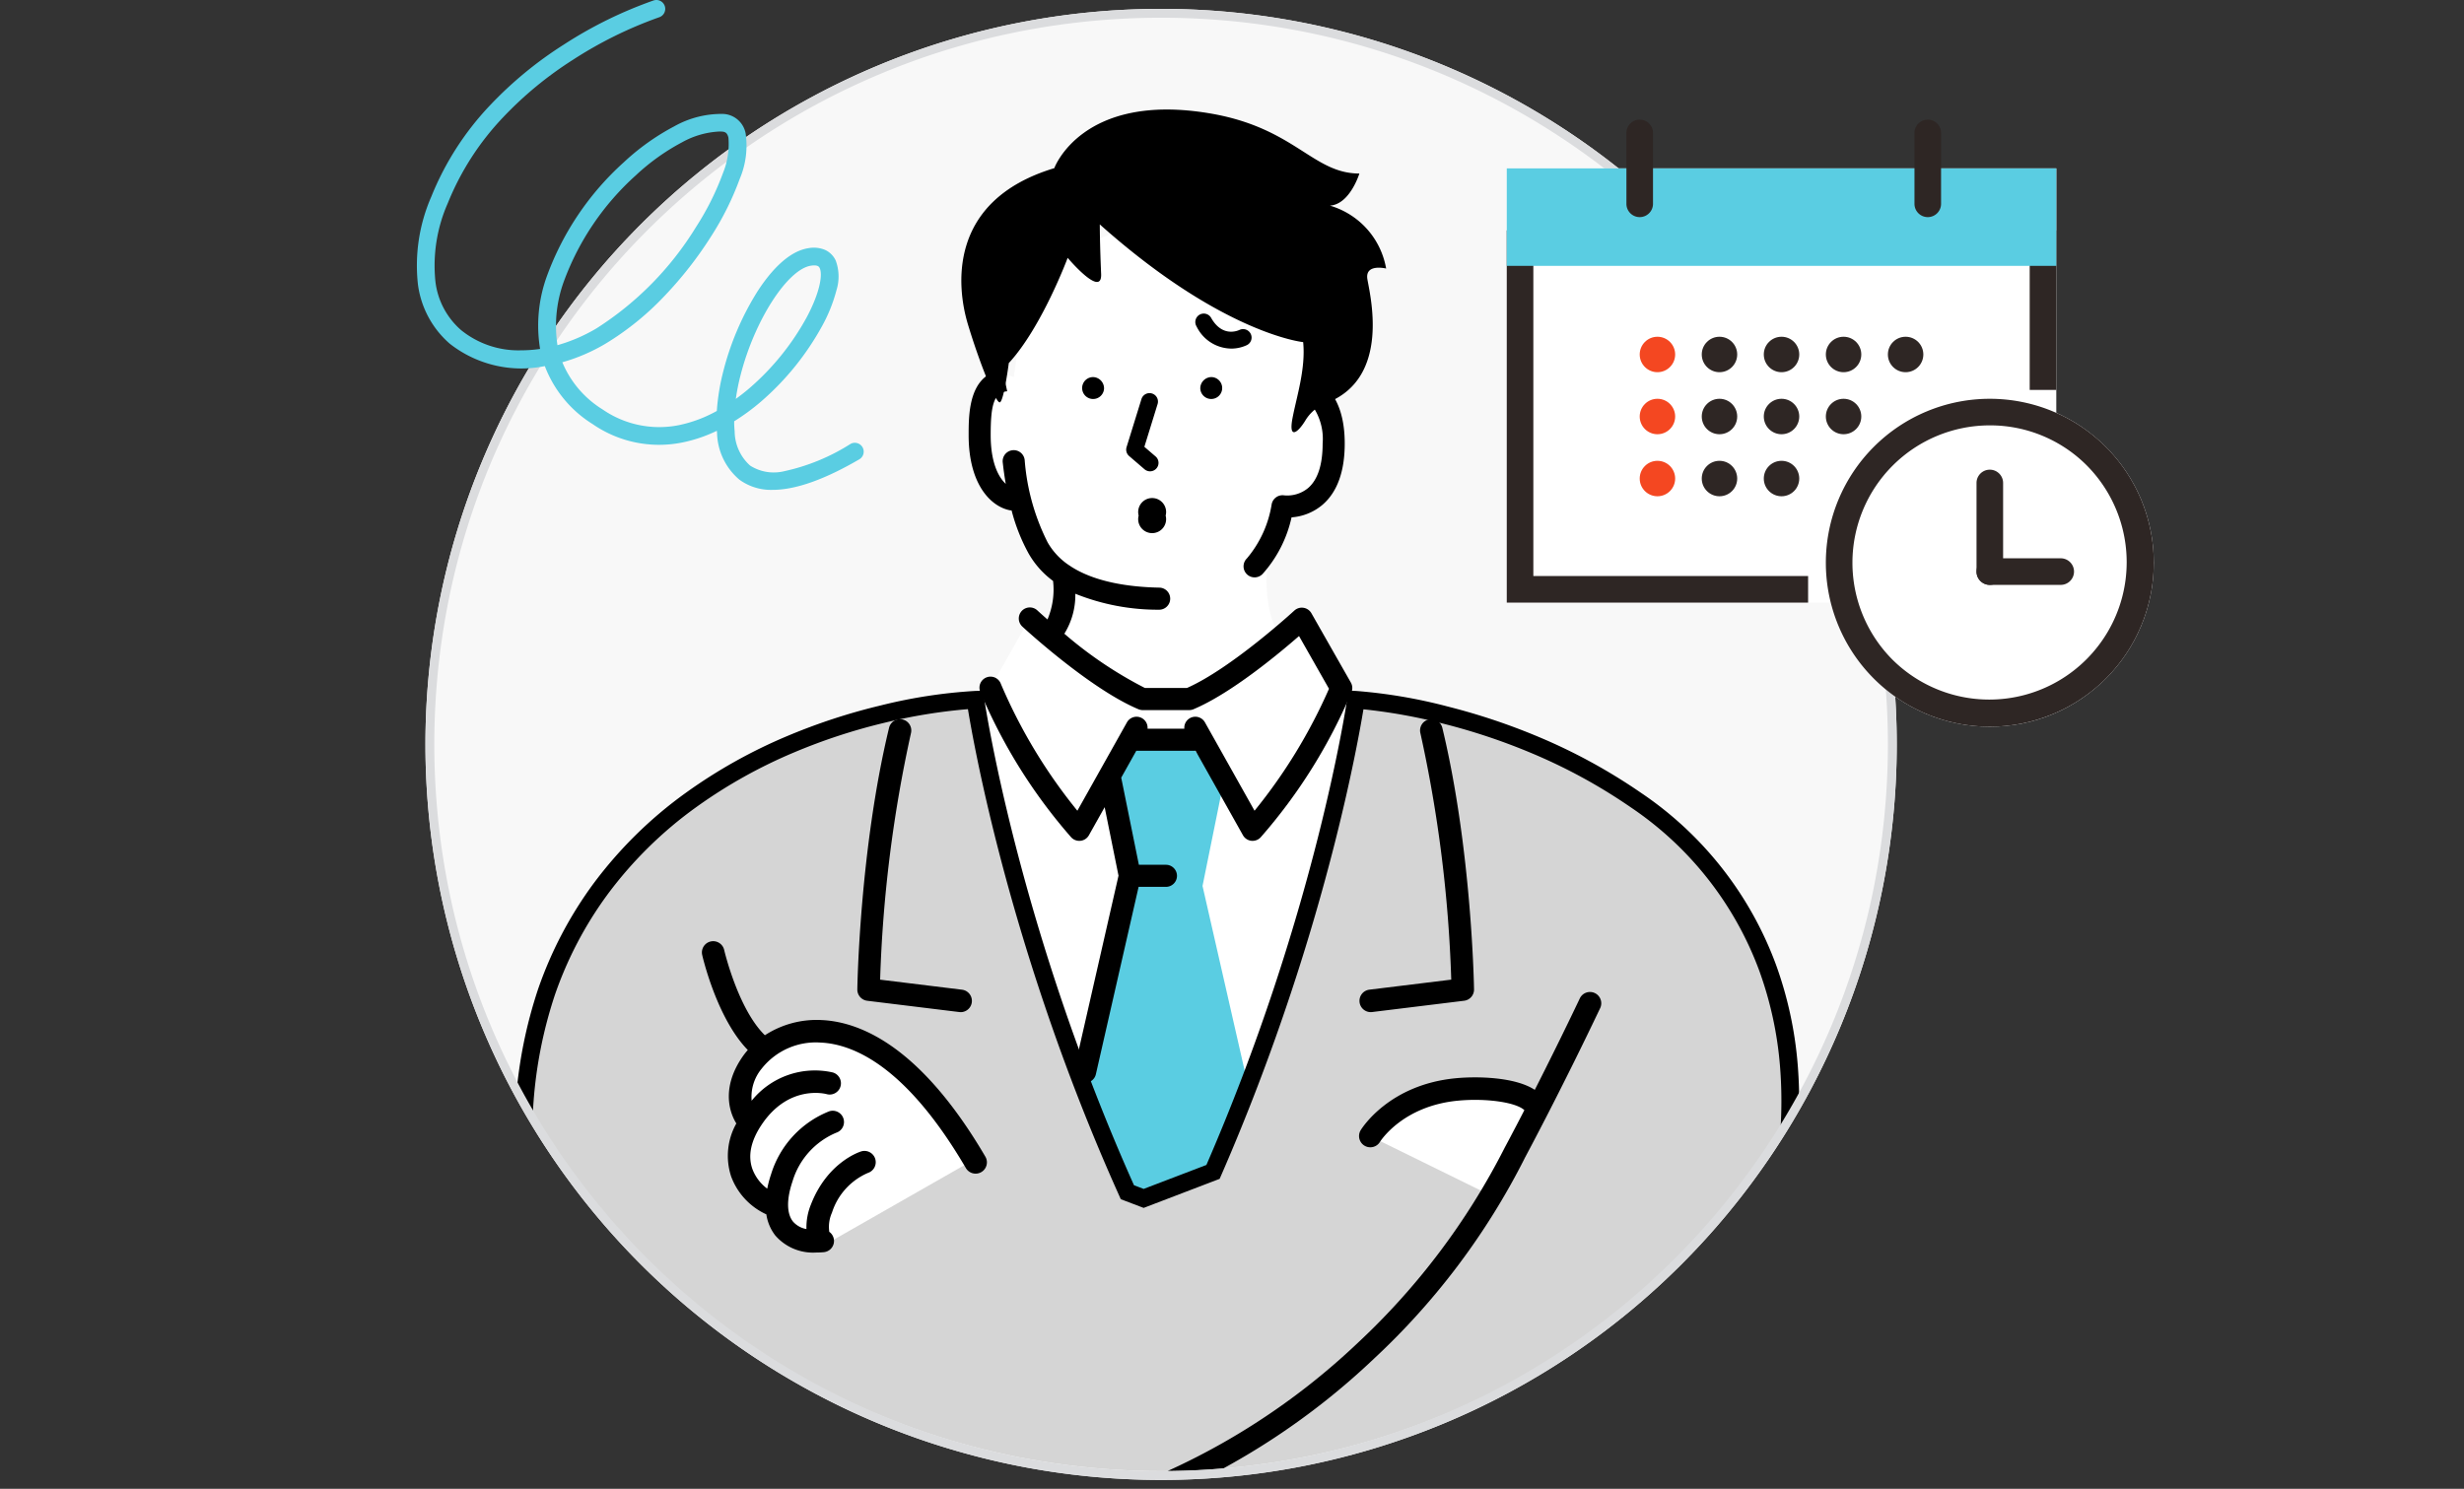 <svg height="168" viewBox="0 0 278 168" width="278" xmlns="http://www.w3.org/2000/svg" xmlns:xlink="http://www.w3.org/1999/xlink"><rect x="0" y="0" width="278" height="168" fill="#333333" stroke="none"/><clipPath id="a"><path d="m103 1078h278v168h-278z"/></clipPath><clipPath id="b"><circle cx="297" cy="1417" r="83"/></clipPath><clipPath id="c"><path d="m0 0h174.766v162.948h-174.766z"/></clipPath><g clip-path="url(#a)" transform="translate(-103 -1078)"><path d="m83 0a83 83 0 1 1 -83 83 83 83 0 0 1 83-83z" fill="#f8f8f8" transform="translate(151 1079)"/><g clip-path="url(#b)" transform="translate(-63 -256)"><g clip-path="url(#c)" transform="translate(210.578 1337.052)"><path d="m48.965 44.615s-4.65-1.3-4.743-9.178 4.312-5.719 4.312-5.719l1.476-11.291s12.128-8.268 22.39-6.995 9.445 19.4 9.445 19.4 3.263 1.069 2.993 7.53-5.855 6.2-5.855 6.2-.787 3.87-1.655 4.974c0 0-1.28 6.206 1.629 10.047l2.366-2.065 4.539 7.982 3.041 2.53s-1.347 28.57-10.695 46.404-24.325 1.621-27.346-4.428-9.611-42.455-9.611-42.455l4.218-2.051 4.541-7.986 2.651 2.3a11.862 11.862 0 0 0 .116-8.109s-2.864-1.871-3.812-7.092" fill="#fff" transform="translate(21.274 9.783)"/><path d="m66.811 47.7-2.336 11.523 5.15 22.58 1.883 28.053-24.078-1.705 2.265-21.483 7.238-27.444-3.456-10.9 3.456-4.78h6.34z" fill="#5acde2" transform="translate(26.622 37.699)"/><path d="m140.986 51.992a67.626 67.626 0 0 0 -31.566-11.305s-3.496 24.313-16.132 53.273c-2.862 1.1-5.5 2.1-7.825 2.993q-.929-.353-1.834-.7a231.294 231.294 0 0 1 -17.145-55.566s-17.216.532-32.084 11.305c-33.945 24.595-16.353 75.256 7.6 82.466l.668 33.187h88.893l.685-36.759c22.254-7.4 41.332-56.316 8.738-78.894" fill="#d5d5d5" transform="translate(-1.012 35.228)"/><path d="m132.545 168.645h-90.854l-.673-33.452a27.834 27.834 0 0 1 -8.413-4.7 41.107 41.107 0 0 1 -7.779-8.334 53.942 53.942 0 0 1 -5.945-10.849 58.757 58.757 0 0 1 -3.581-12.51 51.819 51.819 0 0 1 1.835-25.441 44.586 44.586 0 0 1 6.235-11.9 47.491 47.491 0 0 1 10.443-10.277 58.113 58.113 0 0 1 11.487-6.423 67.575 67.575 0 0 1 10.488-3.432 57.742 57.742 0 0 1 10.669-1.64l.893-.028.127.885c.009.064.948 6.489 3.512 16.476 1.505 5.863 3.268 11.789 5.24 17.612 2.418 7.142 5.158 14.149 8.147 20.833l1.089.416 3.9-1.49 3.181-1.216c2.8-6.455 5.373-13.2 7.644-20.05 1.854-5.593 3.513-11.27 4.932-16.874 2.416-9.545 3.307-15.646 3.316-15.707l.13-.9.911.047a58.4 58.4 0 0 1 10.317 1.761 71.621 71.621 0 0 1 10.287 3.444 63.8 63.8 0 0 1 11.48 6.277 40.114 40.114 0 0 1 15.237 19.383 43.3 43.3 0 0 1 2.459 11.3 51.115 51.115 0 0 1 -.373 11.5 58.76 58.76 0 0 1 -9.418 24.337c-4.676 6.847-10.415 11.759-16.229 13.907zm-88.895-2h86.932l.68-36.484.671-.223c5.629-1.872 11.268-6.622 15.879-13.373a56.72 56.72 0 0 0 9.09-23.493 49.111 49.111 0 0 0 .36-11.048 41.307 41.307 0 0 0 -2.344-10.778 38.152 38.152 0 0 0 -14.5-18.431 61.8 61.8 0 0 0 -11.118-6.079 69.616 69.616 0 0 0 -10-3.348 62.38 62.38 0 0 0 -9.035-1.629c-.342 2.069-1.308 7.467-3.2 14.95-1.43 5.654-3.1 11.382-4.973 17.024-2.337 7.054-4.99 13.994-7.884 20.627l-.168.384-.392.15-3.574 1.367-4.251 1.626-.356.136-.357-.135c-.654-.248-1.256-.478-1.839-.7l-.384-.148-.169-.375c-3.085-6.865-5.909-14.065-8.394-21.414-1.989-5.874-3.766-11.851-5.284-17.767-2.03-7.909-3.051-13.619-3.4-15.743a61.4 61.4 0 0 0 -9.44 1.544 65.544 65.544 0 0 0 -10.155 3.331 56.1 56.1 0 0 0 -11.059 6.184 45.5 45.5 0 0 0 -10 9.843 42.589 42.589 0 0 0 -5.956 11.371 49.816 49.816 0 0 0 -1.754 24.456 56.757 56.757 0 0 0 3.454 12.081 51.942 51.942 0 0 0 5.723 10.449 39.113 39.113 0 0 0 7.4 7.931 25.431 25.431 0 0 0 8.442 4.571l.7.21z" transform="translate(-1.012 35.228)"/><path d="m51.756 22.478a1.237 1.237 0 1 1 -1.235-1.308 1.274 1.274 0 0 1 1.235 1.308" transform="translate(28.23 18.329)"/><path d="m56.43 22.478a1.236 1.236 0 1 0 1.235-1.308 1.273 1.273 0 0 0 -1.235 1.308" transform="translate(34.415 18.329)"/><path d="m52.7 30.464a1.576 1.576 0 1 0 3.047 0 1.576 1.576 0 1 0 -3.047 0" transform="translate(31.189 24.664)"/><path d="m54.641 30.964a.96.96 0 0 1 -.621-.229l-1.739-1.495a.956.956 0 0 1 -.289-1.006l1.679-5.422a.953.953 0 1 1 1.821.563l-1.492 4.825 1.265 1.086a.954.954 0 0 1 -.623 1.677" transform="translate(30.535 19.169)"/><path d="m55.04 75.263s-5.63-10.619-12.856-13.39-14.93-1.127-12.753 9.721c0 0-3.5 5.334 3.435 9.68 0 0-.369 3.526 5.388 3.566z" fill="#fff" transform="translate(10.275 52.546)"/><path d="m58.275 79.6c-7.258-12.386-14.059-15.218-18.487-15.414a10.711 10.711 0 0 0 -6.388 1.714c-3.032-2.957-4.577-9.559-4.594-9.628a1.272 1.272 0 0 0 -2.48.567c.071.312 1.672 7.165 5.146 10.727-.185.211-.356.424-.507.634-2.353 3.31-1.739 6.118-.786 7.654a7.459 7.459 0 0 0 -.588 5.976 7.6 7.6 0 0 0 3.974 4.282 5.079 5.079 0 0 0 1.005 2.378 5.638 5.638 0 0 0 4.6 1.929c.285 0 .578-.013.879-.041a1.267 1.267 0 0 0 .608-2.3 1.305 1.305 0 0 0 -.009-.147 3.929 3.929 0 0 1 .323-2.019 7.284 7.284 0 0 1 4.058-4.478 1.272 1.272 0 0 0 -.738-2.434c-.155.047-3.827 1.19-5.693 5.991a6.816 6.816 0 0 0 -.509 2.778 2.6 2.6 0 0 1 -1.524-.853c-.711-.9-.73-2.5-.052-4.515a8.639 8.639 0 0 1 4.934-5.501 1.271 1.271 0 0 0 -.786-2.418 11.16 11.16 0 0 0 -6.562 7.1 13.2 13.2 0 0 0 -.435 1.629 4.906 4.906 0 0 1 -1.677-2.226c-.524-1.5-.17-3.181 1.052-5 3.039-4.526 7.135-3.491 7.325-3.441a1.271 1.271 0 0 0 .692-2.446 9.156 9.156 0 0 0 -9.15 3.192 4.993 4.993 0 0 1 1.127-3.616 7.785 7.785 0 0 1 6.642-2.948c3.8.168 9.723 2.76 16.4 14.16a1.272 1.272 0 1 0 2.2-1.286" transform="translate(8.32 47.868)"/><path d="m66.707 69.578a16.769 16.769 0 0 1 12.372-5.378c3.1.073 5.04.17 6.476 1.459l-4.709 10.865z" fill="#fff" transform="translate(43.313 55.585)"/><path d="m111.175 77.146c.291-.543 4.062-7.573 8.536-16.97a1.271 1.271 0 1 0 -2.3-1.091c-1.89 3.969-3.653 7.512-5.079 10.316-2.243-1.47-6.542-1.534-8.876-1.314-7.583.709-10.654 5.68-10.781 5.89a1.272 1.272 0 0 0 2.179 1.312c.024-.041 2.523-4.079 8.838-4.67 3.131-.293 6.465.177 7.435 1.047l.032.024c-1.373 2.666-2.228 4.248-2.246 4.282-.007.015-.009.028-.017.043a.394.394 0 0 1 -.022.037 79.074 79.074 0 0 1 -16.509 21.9 78.055 78.055 0 0 1 -25.427 16.134 1.319 1.319 0 0 0 -.388.146 80.83 80.83 0 0 1 -29.82 5.178h-.011a1.273 1.273 0 0 0 -.011 2.545h.825a83.438 83.438 0 0 0 29.586-5.226 56.4 56.4 0 0 0 24.584 5.644 52.915 52.915 0 0 0 23.847-5.652 1.272 1.272 0 0 0 -1.136-2.276c-19.6 9.786-37.6 3.8-44.063.995a80.742 80.742 0 0 0 23.849-15.714 80.258 80.258 0 0 0 16.979-22.58" transform="translate(16.251 50.529)"/><path d="m60.161 21.269a4.412 4.412 0 0 1 -3.9-2.5.954.954 0 1 1 1.655-.948c1.215 2.121 2.87 1.489 3.191 1.34a.958.958 0 0 1 1.267.452.947.947 0 0 1 -.435 1.265 4.155 4.155 0 0 1 -1.78.392" transform="translate(34.162 15.014)"/><path d="m47.351 74.925a1.471 1.471 0 0 1 -.157-.009l-10.385-1.273a1.272 1.272 0 0 1 -1.118-1.278c0-.157.243-15.723 3.584-29.542a1.272 1.272 0 0 1 2.472.6 150.5 150.5 0 0 0 -3.483 27.838l9.24 1.133a1.272 1.272 0 0 1 -.153 2.534" transform="translate(16.459 36.235)"/><path d="m67.324 74.925a1.272 1.272 0 0 1 -.153-2.534l9.24-1.133a150.459 150.459 0 0 0 -3.486-27.838 1.273 1.273 0 0 1 2.474-.6c3.342 13.816 3.582 29.385 3.584 29.542a1.272 1.272 0 0 1 -1.118 1.278l-10.385 1.275a1.471 1.471 0 0 1 -.157.009" transform="translate(42.747 36.235)"/><path d="m67.934 21.591c1.67 1.383 2.517 3.651 2.517 6.745 0 3.161-.845 5.489-2.511 6.92a6.069 6.069 0 0 1 -3.487 1.414 14.117 14.117 0 0 1 -3.258 6.376 1.246 1.246 0 1 1 -1.786-1.737 12.49 12.49 0 0 0 2.791-6.064 1.249 1.249 0 0 1 .493-.825 1.233 1.233 0 0 1 .929-.231 3.7 3.7 0 0 0 2.717-.843c1.077-.94 1.621-2.625 1.621-5.01a6.471 6.471 0 0 0 -1.614-4.825c-.507-.5.1-1.258.323-1.558s1.172-.5 1.265-.362" transform="translate(36.689 18.657)"/><path d="m46.773 22.971h-.019c-1.558.136-1.843 1.771-1.843 4.944 0 3.086.871 4.735 1.7 5.5q-.2-1.15-.338-2.39a1.246 1.246 0 1 1 2.476-.276 24.782 24.782 0 0 0 2.59 9.275 7.7 7.7 0 0 0 2.392 2.56 1.216 1.216 0 0 1 .177.118c2.806 1.843 6.784 2.364 10.055 2.424a1.246 1.246 0 0 1 -.022 2.491h-.024a24.987 24.987 0 0 1 -9.456-1.8 8.272 8.272 0 0 1 -1.239 4.508 45.753 45.753 0 0 0 9.092 6.125h4.737c5.006-2.207 12.048-8.669 12.119-8.736a1.246 1.246 0 0 1 1.926.3l4.45 7.82a1.239 1.239 0 0 1 .075 1.073 60.284 60.284 0 0 1 -10.238 16.38 1.241 1.241 0 0 1 -.925.412c-.045 0-.091 0-.138-.007a1.249 1.249 0 0 1 -.948-.629l-5.346-9.529h-6.687l-1.7 3.036 1.991 9.83h3.054a1.245 1.245 0 0 1 0 2.491h-3.084l-4.821 21.145a1.246 1.246 0 0 1 -1.213.968 1.294 1.294 0 0 1 -.278-.03 1.247 1.247 0 0 1 -.939-1.493l4.984-21.853-1.563-7.728-1.776 3.164a1.243 1.243 0 0 1 -.948.629c-.047 0-.091.007-.138.007a1.244 1.244 0 0 1 -.925-.412 60.361 60.361 0 0 1 -10.236-16.379 1.246 1.246 0 1 1 2.317-.914 59.736 59.736 0 0 0 8.626 14.305l5.592-9.969a1.245 1.245 0 0 1 2.327.715h4.15a1.245 1.245 0 0 1 2.327-.715l.763 1.36.006.009 4.825 8.6a59.98 59.98 0 0 0 8.4-13.762l-3.38-5.951c-2.336 2.039-7.7 6.491-11.9 8.258a1.263 1.263 0 0 1 -.483.1h-5.257a1.262 1.262 0 0 1 -.483-.1c-5.422-2.276-12.758-9.012-13.068-9.3a1.246 1.246 0 1 1 1.691-1.829c.017.017.431.4 1.118 1a8.569 8.569 0 0 0 .631-4.345 9.973 9.973 0 0 1 -2.774-3.122 21.012 21.012 0 0 1 -1.907-4.838 1.257 1.257 0 0 1 -.235-.024c-2.127-.444-4.609-2.927-4.609-8.465 0-1.97 0-5.29 2.09-6.736a1.679 1.679 0 0 1 1.916.16" transform="translate(22.285 18.133)"/><path d="m47.335 33.6s-.554 4.276-1.006 4.428-2.321-4.515-3.623-8.855c-1.206-4.031-2.416-13.894 9.762-17.568 0 0 3.12-8.605 17.513-6.189 9.644 1.618 11.619 6.794 16.908 6.794 0 0-1.058 3.472-3.321 3.622a9 9 0 0 1 6.34 7.1s-2.416-.6-2.114 1.209 2.618 11.02-4.428 13.887a4.726 4.726 0 0 0 -2.517 1.963c-.9 1.509-1.963 2.265-1.509-.151s1.509-5.584 1.207-8.605c0 0-9.057-.9-22.946-13.285 0 0 0 2.114.151 5.586.123 2.817-3.775-1.812-3.775-1.812s-2.918 7.846-6.642 11.876" transform="translate(21.904 4.319)"/></g></g><path d="m83 1a82.612 82.612 0 0 0 -16.527 1.666 81.546 81.546 0 0 0 -29.319 12.334 82.242 82.242 0 0 0 -29.71 36.082 81.58 81.58 0 0 0 -4.778 15.391 82.81 82.81 0 0 0 0 33.054 81.546 81.546 0 0 0 12.334 29.319 82.242 82.242 0 0 0 36.078 29.71 81.58 81.58 0 0 0 15.391 4.778 82.81 82.81 0 0 0 33.054 0 81.546 81.546 0 0 0 29.323-12.334 82.242 82.242 0 0 0 29.71-36.078 81.58 81.58 0 0 0 4.778-15.391 82.81 82.81 0 0 0 0-33.054 81.546 81.546 0 0 0 -12.334-29.323 82.242 82.242 0 0 0 -36.078-29.71 81.58 81.58 0 0 0 -15.395-4.778 82.612 82.612 0 0 0 -16.527-1.666m0-1a83 83 0 1 1 -83 83 83 83 0 0 1 83-83z" fill="#dbdcde" transform="translate(151 1079)"/><path d="m40.172 61.61a6.049 6.049 0 0 1 -3.745-1.145 7.124 7.124 0 0 1 -2.527-5.273q-.012-.123-.022-.248a16.477 16.477 0 0 1 -3.856 1.312 13.181 13.181 0 0 1 -10.154-2.064 13.263 13.263 0 0 1 -5.4-6.547 13.1 13.1 0 0 1 -10.73-2.532 10.677 10.677 0 0 1 -3.584-6.67 19.368 19.368 0 0 1 1.506-9.916 32.709 32.709 0 0 1 6.647-10.333 43.549 43.549 0 0 1 8.308-6.832 47.35 47.35 0 0 1 10.136-4.982 1 1 0 0 1 .606 1.906 46.313 46.313 0 0 0 -9.71 4.791 41.5 41.5 0 0 0 -7.9 6.509 30.708 30.708 0 0 0 -6.227 9.676 17.43 17.43 0 0 0 -1.39 8.883 8.592 8.592 0 0 0 2.9 5.445 10.28 10.28 0 0 0 6.783 2.272 14.511 14.511 0 0 0 2.121-.157 16.311 16.311 0 0 1 .778-8.238 32.1 32.1 0 0 1 8.655-12.811 26.257 26.257 0 0 1 5.705-4.067 10.872 10.872 0 0 1 5.507-1.4 2.7 2.7 0 0 1 2.549 2.211 9.625 9.625 0 0 1 -.675 5.135 32.646 32.646 0 0 1 -3.228 6.477 42.968 42.968 0 0 1 -5.195 6.658 31.874 31.874 0 0 1 -6.686 5.43 20.443 20.443 0 0 1 -4.9 2.112 11.363 11.363 0 0 0 4.53 5.315 11.246 11.246 0 0 0 8.66 1.772 15.107 15.107 0 0 0 4.24-1.592 24.578 24.578 0 0 1 .737-4.5 31.573 31.573 0 0 1 3.865-9.013c1.309-2.022 3.369-4.505 5.747-4.858a3.316 3.316 0 0 1 1.847.189 2.435 2.435 0 0 1 1.23 1.239 5.194 5.194 0 0 1 .071 3.326 17.475 17.475 0 0 1 -1.621 4.035 30.871 30.871 0 0 1 -6.892 8.525 24.526 24.526 0 0 1 -3.027 2.222q0 .587.056 1.126a5.252 5.252 0 0 0 1.739 3.87 4.967 4.967 0 0 0 3.874.632 22.97 22.97 0 0 0 7.441-3.063 1 1 0 0 1 1.009 1.727c-3.934 2.294-7.205 3.446-9.778 3.446zm4.69-25.329a2.4 2.4 0 0 0 -.35.029c-2.665.395-6.387 6.183-7.967 12.386a24.685 24.685 0 0 0 -.528 2.65q.781-.562 1.546-1.216a28.792 28.792 0 0 0 6.429-7.95c1.508-2.812 1.836-4.832 1.492-5.587-.049-.108-.142-.312-.622-.312zm-10.719-15.106a9.607 9.607 0 0 0 -4.163 1.2 24.245 24.245 0 0 0 -5.257 3.756 30.041 30.041 0 0 0 -8.111 11.969 14.583 14.583 0 0 0 -.718 7.184 18.436 18.436 0 0 0 4.43-1.913 35.634 35.634 0 0 0 11.21-11.431 30.635 30.635 0 0 0 3.03-6.067 8.667 8.667 0 0 0 .619-4.01c-.129-.539-.365-.658-.73-.681q-.153-.007-.31-.007z" fill="#5acde2" transform="translate(150.001 1071.667)"/><path d="m0 0h62v49h-62z" fill="#fff" transform="translate(273 1097)"/><path d="m0 42v-42h3v39h31v3z" fill="#2e2624" transform="translate(273 1104)"/><path d="m0 0h3v18h-3z" fill="#2e2624" transform="translate(332 1104)"/><path d="m0 0h62v11h-62z" fill="#5acde2" transform="translate(273 1097)"/><circle cx="18.5" cy="18.5" fill="#fff" r="18.5" transform="translate(309 1123)"/><path d="m18.5 3a15.5 15.5 0 0 0 -10.96 26.46 15.5 15.5 0 0 0 21.92-21.92 15.4 15.4 0 0 0 -10.96-4.54m0-3a18.5 18.5 0 1 1 -18.5 18.5 18.5 18.5 0 0 1 18.5-18.5z" fill="#2e2624" transform="translate(309 1123)"/><path d="m0 11.5a1.5 1.5 0 0 1 -1.5-1.5v-10a1.5 1.5 0 0 1 1.5-1.5 1.5 1.5 0 0 1 1.5 1.5v10a1.5 1.5 0 0 1 -1.5 1.5z" fill="#2e2624" transform="translate(327.5 1132.5)"/><path d="m8 1.5h-8a1.5 1.5 0 0 1 -1.5-1.5 1.5 1.5 0 0 1 1.5-1.5h8a1.5 1.5 0 0 1 1.5 1.5 1.5 1.5 0 0 1 -1.5 1.5z" fill="#2e2624" transform="translate(327.5 1142.5)"/><circle cx="2" cy="2" fill="#f44721" r="2" transform="translate(288 1116)"/><g fill="#2e2624"><circle cx="2" cy="2" r="2" transform="translate(295 1116)"/><circle cx="2" cy="2" r="2" transform="translate(302 1116)"/><circle cx="2" cy="2" r="2" transform="translate(309 1116)"/><circle cx="2" cy="2" r="2" transform="translate(316 1116)"/></g><circle cx="2" cy="2" fill="#f44721" r="2" transform="translate(288 1123)"/><circle cx="2" cy="2" fill="#2e2624" r="2" transform="translate(295 1123)"/><circle cx="2" cy="2" fill="#2e2624" r="2" transform="translate(302 1123)"/><circle cx="2" cy="2" fill="#2e2624" r="2" transform="translate(309 1123)"/><circle cx="2" cy="2" fill="#f44721" r="2" transform="translate(288 1130)"/><circle cx="2" cy="2" fill="#2e2624" r="2" transform="translate(295 1130)"/><circle cx="2" cy="2" fill="#2e2624" r="2" transform="translate(302 1130)"/><path d="m0 9.5a1.5 1.5 0 0 1 -1.5-1.5v-8a1.5 1.5 0 0 1 1.5-1.5 1.5 1.5 0 0 1 1.5 1.5v8a1.5 1.5 0 0 1 -1.5 1.5z" fill="#2e2624" transform="translate(288 1093)"/><path d="m0 9.5a1.5 1.5 0 0 1 -1.5-1.5v-8a1.5 1.5 0 0 1 1.5-1.5 1.5 1.5 0 0 1 1.5 1.5v8a1.5 1.5 0 0 1 -1.5 1.5z" fill="#2e2624" transform="translate(320.5 1093)"/></g></svg>